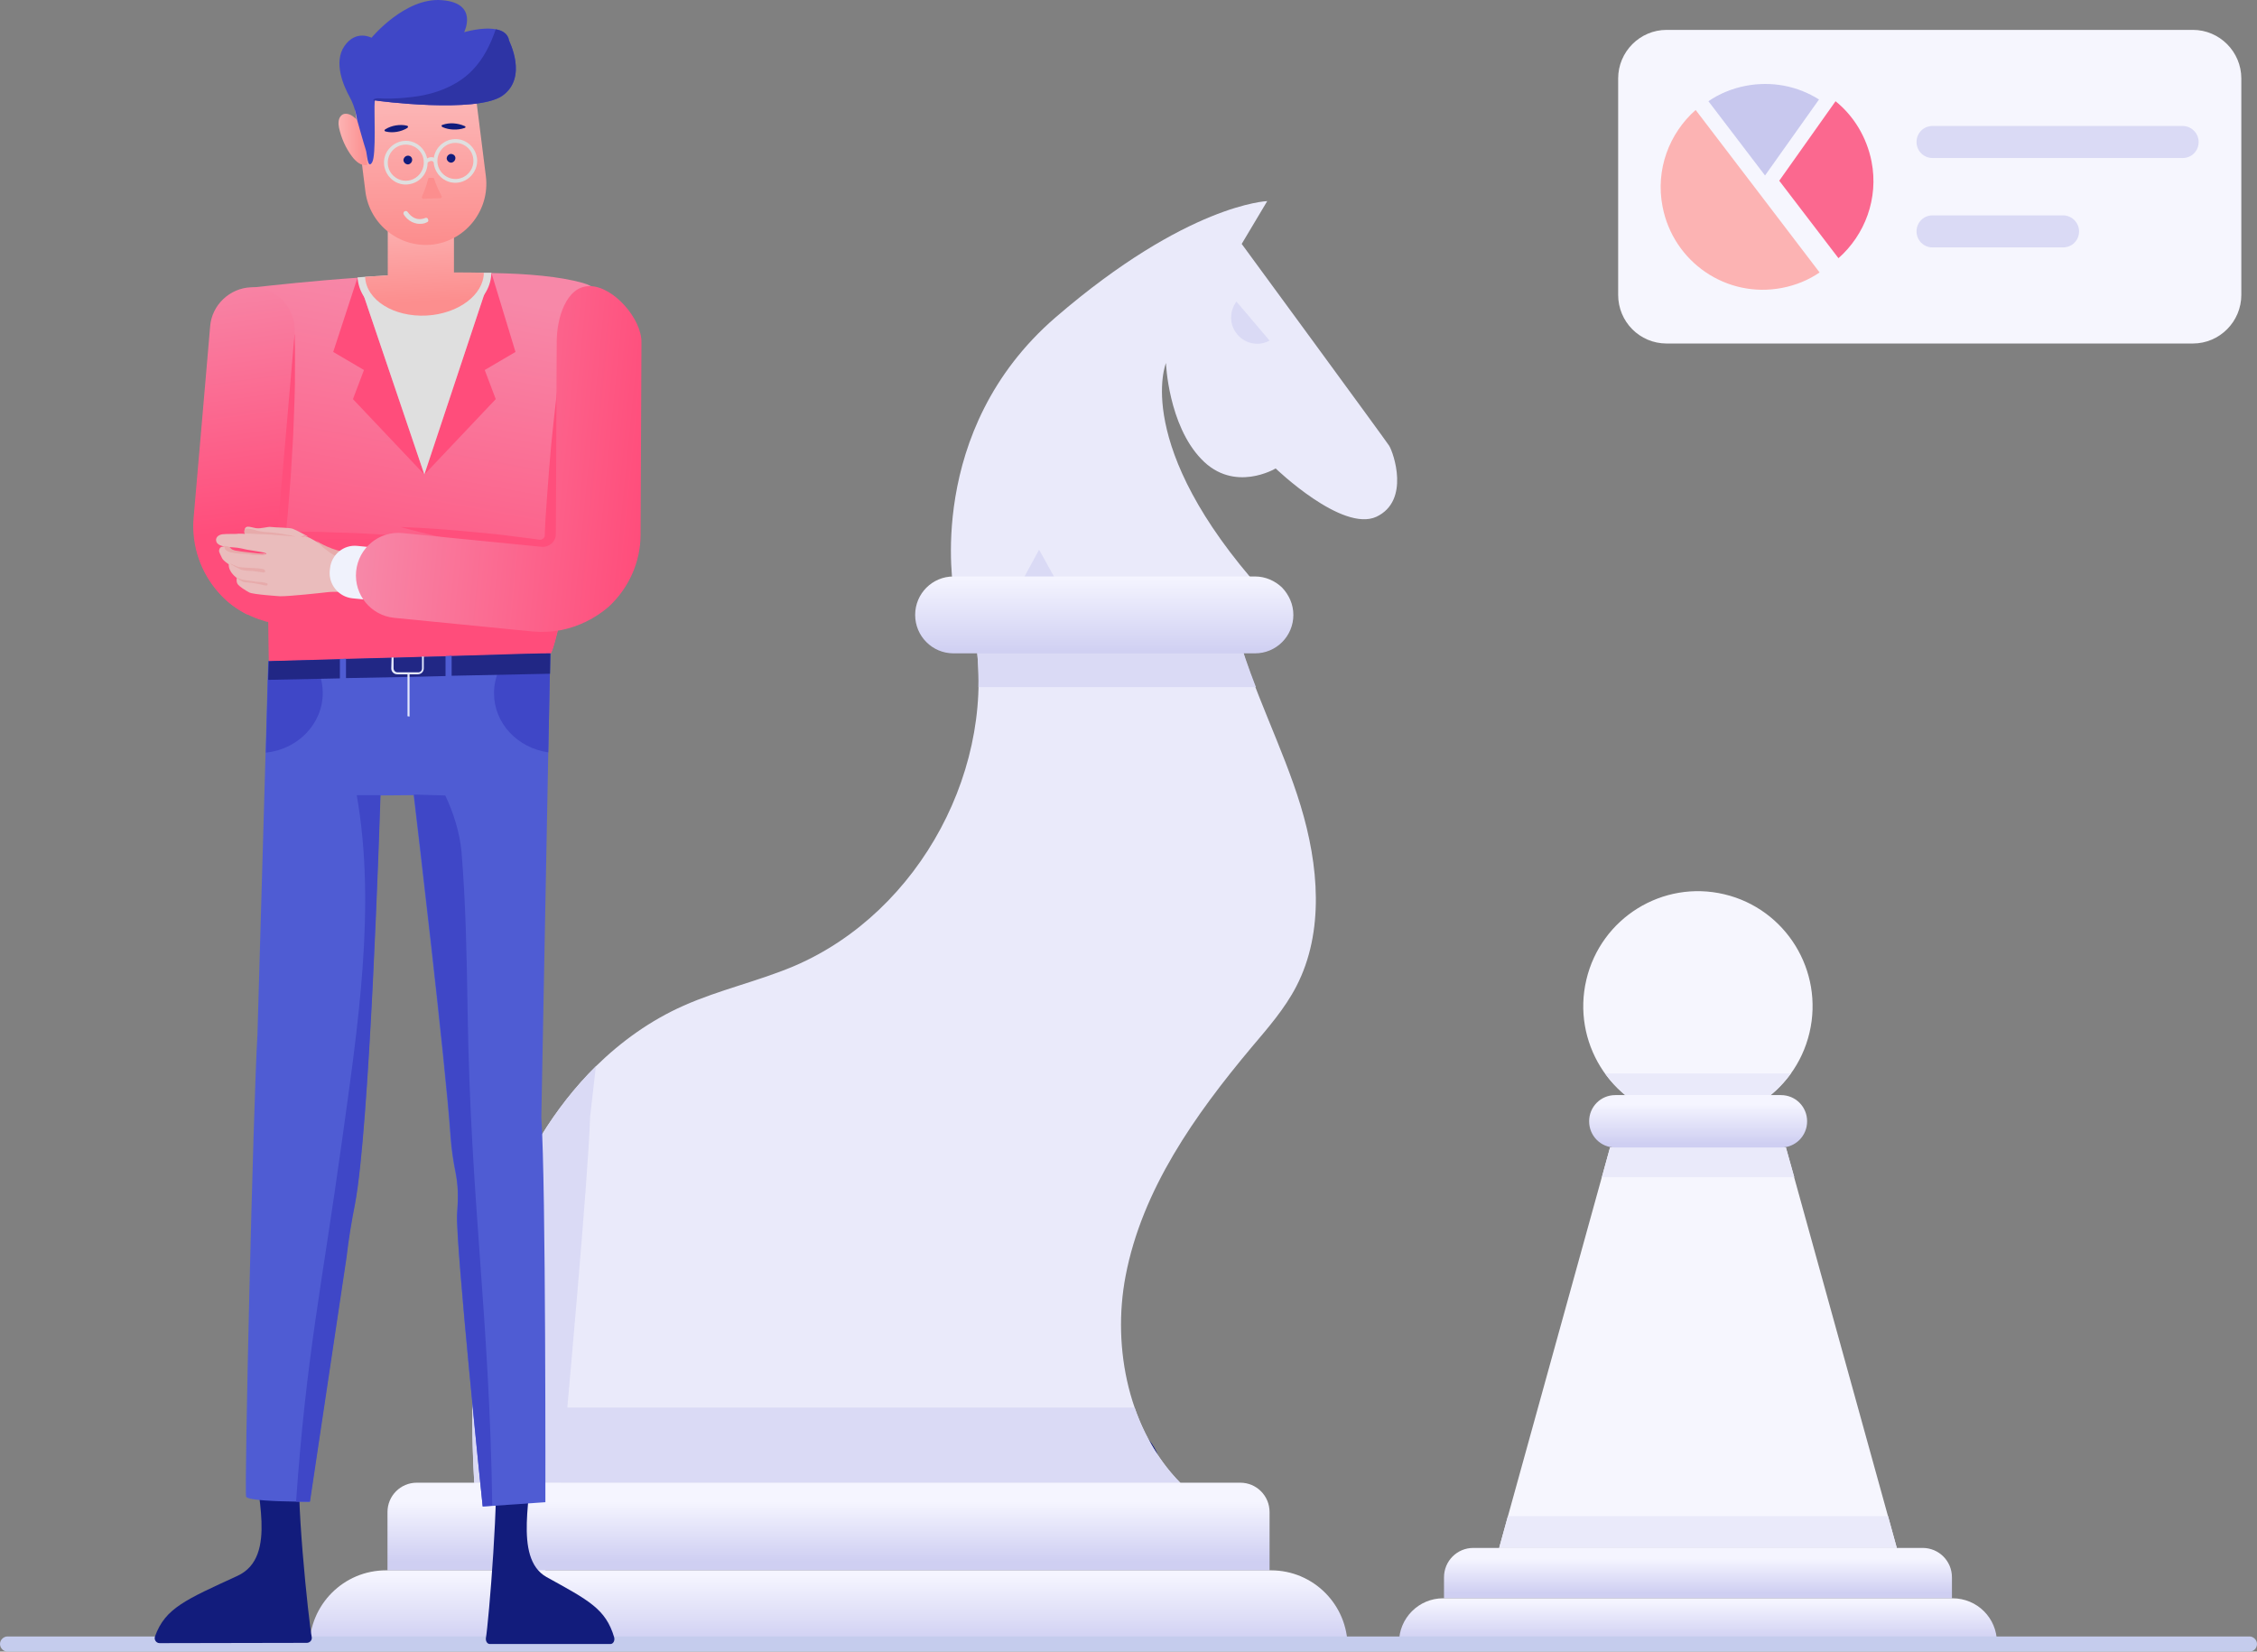 <svg width="440" height="322" viewBox="0 0 440 322" fill="none" xmlns="http://www.w3.org/2000/svg">
<rect x="0" y="0" width="440" height="322" fill="#808080" stroke="none"/>
<path d="M369.778 301.789H292.258L313.873 223.724H348.163L369.778 301.789Z" fill="#F6F6FE"/>
<path d="M349.805 229.515L348.164 223.724H313.873L312.289 229.515H349.805Z" fill="#EAEAFA"/>
<path d="M293.955 295.6L292.258 301.788H369.778L368.081 295.6H293.955Z" fill="#EAEAFA"/>
<path d="M352.761 201.328C355.598 189.274 348.159 177.196 336.145 174.35C324.132 171.503 312.094 178.967 309.257 191.021C306.421 203.074 313.86 215.153 325.873 217.999C337.886 220.845 349.924 213.381 352.761 201.328Z" fill="#F6F6FE"/>
<path d="M312.911 209.304C316.985 214.924 323.549 218.558 331.018 218.558C338.487 218.558 345.051 214.924 349.125 209.304H312.911Z" fill="#EAEAFA"/>
<path d="M309.8 218.615C309.8 221.453 312.063 223.724 314.892 223.724H347.202C350.031 223.724 352.295 221.453 352.295 218.615C352.295 215.776 350.031 213.505 347.202 213.505H314.892C312.063 213.505 309.8 215.776 309.8 218.615Z" fill="url(#paint0_linear_323_18831)"/>
<path d="M380.53 311.61H281.507V307.523C281.507 304.343 284.053 301.789 287.222 301.789H374.815C377.983 301.789 380.53 304.343 380.53 307.523V311.61Z" fill="url(#paint1_linear_323_18831)"/>
<path d="M389.3 320.24H272.736C272.736 315.471 276.584 311.61 281.337 311.61H380.643C385.452 311.61 389.3 315.471 389.3 320.24Z" fill="url(#paint2_linear_323_18831)"/>
<path d="M203.93 253.303L211.286 253.871C211.456 259.094 206.363 269.938 213.097 273.629C221.301 278.17 224.697 279.817 226.055 284.699C226.224 285.267 225.772 285.835 225.206 285.778L200.761 283.961C200.252 283.905 199.913 283.45 200.026 282.939C200.648 280.612 204.722 257.789 203.93 253.303Z" fill="#121C7C"/>
<path d="M252.705 192.328C250.442 196.7 247.103 200.504 243.935 204.251C232.957 217.366 222.659 231.9 219.434 248.762C216.718 262.955 220.169 279.079 230.128 289.128H92.458C91.496 273.118 92.175 256.88 96.646 241.608C97.098 240.132 97.551 238.656 98.06 237.18C101.851 226.279 108.019 215.946 116.167 207.884C121.147 203.002 126.862 198.914 133.256 196.075C140.272 192.953 147.854 191.306 154.927 188.297C179.372 177.794 194.706 149.237 189.897 122.951L241.049 122.894C244.161 134.532 250.046 145.547 253.554 157.072C257.062 168.597 258.25 181.655 252.705 192.328Z" fill="#EAEAFA"/>
<path d="M119.054 320.524H95.572C95.062 320.524 94.723 320.013 94.893 319.388C95.402 317.401 97.948 303.378 99.137 293.499L96.647 293.67C96.647 293.67 96.647 291.966 96.59 289.128C96.59 287.425 96.534 285.381 96.534 282.996C96.534 282.088 96.534 281.179 96.534 280.214C96.534 277.035 96.477 273.458 96.477 269.768C96.477 268.973 96.477 268.178 96.477 267.383C96.477 257.959 96.477 248.194 96.647 242.176C96.647 242.005 96.647 241.778 96.647 241.608C97.1 240.132 97.552 238.656 98.061 237.18C101.853 226.279 108.02 215.946 116.169 207.884L115.037 217.763C114.754 228.834 110.51 275.559 109.265 289.128C109.039 291.512 108.926 292.818 108.926 292.818L105.474 293.045C104.399 298.779 103.72 305.024 107.794 307.409C115.546 311.951 118.771 313.597 119.903 319.161C120.016 319.842 119.62 320.524 119.054 320.524Z" fill="#DADAF5"/>
<path d="M190.746 133.965H244.841C243.426 130.331 242.125 126.641 241.106 122.894L189.954 122.951C190.577 126.584 190.803 130.274 190.746 133.965Z" fill="#DADAF5"/>
<path d="M92.12 274.423C92.063 279.306 92.176 284.245 92.459 289.128H230.129C226.111 285.04 223.112 279.987 221.189 274.423H92.12Z" fill="#DADAF5"/>
<path d="M247.5 306.16H75.54V294.805C75.54 291.626 78.086 289.071 81.255 289.071H241.785C244.954 289.071 247.5 291.626 247.5 294.805V306.16Z" fill="url(#paint3_linear_323_18831)"/>
<path d="M262.722 321.148H60.319C60.319 312.859 66.996 306.16 75.258 306.16H247.783C256.045 306.16 262.722 312.859 262.722 321.148Z" fill="url(#paint4_linear_323_18831)"/>
<path d="M185.936 115.229H199.46L202.572 109.609L205.684 115.229H246.086C220.679 86.842 227.3 70.775 227.3 70.775C227.3 70.775 227.752 82.811 234.203 89.511C240.597 96.21 248.688 91.328 248.688 91.328C248.688 91.328 261.646 103.818 268.323 100.752C274.944 97.629 271.662 88.262 270.813 86.899C269.964 85.593 242.068 47.555 242.068 47.555L247.047 39.209C247.047 39.209 231.487 39.72 205.797 61.862C180.165 84.004 185.936 115.229 185.936 115.229Z" fill="#EAEAFA"/>
<path d="M247.5 66.404C245.463 67.539 242.804 67.085 241.219 65.211C239.635 63.338 239.635 60.669 241.049 58.796L247.5 66.404Z" fill="#DADAF5"/>
<path d="M199.517 112.788H205.684L202.572 107.167L199.517 112.788Z" fill="#DADAF5"/>
<path d="M252.14 119.885C252.14 124.029 248.801 127.379 244.67 127.379H185.879C181.749 127.379 178.41 124.029 178.41 119.885C178.41 115.74 181.749 112.391 185.879 112.391H244.67C246.707 112.391 248.575 113.242 249.933 114.548C251.291 115.967 252.14 117.841 252.14 119.885Z" fill="url(#paint5_linear_323_18831)"/>
<path d="M436.945 15.307V57.49C436.945 62.713 432.701 66.972 427.495 66.972H324.908C319.645 66.972 315.458 62.713 315.458 57.49V15.307C315.458 10.084 319.702 5.826 324.908 5.826H427.495C432.701 5.826 436.945 10.084 436.945 15.307Z" fill="#F6F6FE"/>
<path d="M343.693 38.641L354.727 53.119C352.577 54.595 350.087 55.617 347.427 56.128C336.62 58.228 326.208 51.132 324.115 40.288C322.7 33.077 325.416 25.981 330.565 21.439L343.693 38.641Z" fill="#FCB3B3"/>
<path d="M344.09 34.213L333.056 19.735C335.206 18.259 337.696 17.237 340.355 16.726C345.448 15.761 350.484 16.783 354.614 19.395L344.09 34.213Z" fill="#C8C8EE"/>
<path d="M364.856 31.488C366.271 38.698 363.555 45.795 358.406 50.337L346.862 35.235L357.84 19.736C361.348 22.574 363.894 26.662 364.856 31.488Z" fill="#FB688F"/>
<path d="M428.626 27.684C428.626 28.535 428.286 29.33 427.721 29.898C427.155 30.466 426.363 30.806 425.514 30.806H376.738C374.984 30.806 373.626 29.387 373.626 27.684C373.626 26.832 373.966 26.037 374.531 25.47C375.097 24.902 375.889 24.561 376.738 24.561H425.514C427.211 24.561 428.626 25.981 428.626 27.684Z" fill="#DADAF5"/>
<path d="M405.313 45.114C405.313 45.965 404.974 46.76 404.408 47.328C403.842 47.895 403.05 48.236 402.201 48.236H376.738C374.984 48.236 373.626 46.817 373.626 45.114C373.626 44.262 373.966 43.467 374.531 42.899C375.097 42.332 375.889 41.991 376.738 41.991H402.201C403.899 41.991 405.313 43.41 405.313 45.114Z" fill="#DADAF5"/>
<path d="M438.529 322H1.471C0.679 322 0 321.319 0 320.524C0 319.729 0.679 319.048 1.471 319.048H438.529C439.321 319.048 440 319.729 440 320.524C440 321.319 439.378 322 438.529 322Z" fill="#C5CCED"/>
<path d="M58.621 284.302H50.021C49.398 290.377 54.434 303.492 46.286 307.239C36.327 311.837 32.197 313.484 30.216 319.048C29.99 319.672 30.442 320.353 31.122 320.353L59.81 320.297C60.432 320.297 60.885 319.729 60.772 319.161C60.206 316.379 57.32 289.412 58.621 284.302Z" fill="#121C7C"/>
<path d="M96.419 284.529H103.436C104.002 290.604 99.871 303.719 106.548 307.466C114.753 312.008 118.091 313.654 119.732 319.218C119.902 319.843 119.563 320.524 118.997 320.524H95.514C95.005 320.524 94.665 320.013 94.722 319.389C95.231 316.607 97.495 289.639 96.419 284.529Z" fill="#121C7C"/>
<path d="M107.284 127.379L107.17 132.489L106.887 146.682L105.529 217.82C106.435 230.821 106.322 292.875 106.322 292.875L94.099 293.727C94.099 293.727 88.724 242.233 89.12 236.725C89.346 232.922 89.29 231.105 88.781 228.607C88.328 226.336 87.988 224.065 87.819 221.737C86.857 207.26 80.632 155.028 80.632 155.028L74.125 155.085C74.125 155.085 72.201 219.012 69.146 234.852C68.467 238.258 67.901 241.722 67.505 245.185L60.375 292.818C60.375 292.818 59.243 292.818 57.659 292.761C54.094 292.705 48.323 292.534 47.983 291.796C47.587 290.774 49.341 215.889 50.19 201.696L51.774 146.796L52.17 132.545L52.284 128.912L60.602 128.514L100.211 126.641L106.435 126.357L107.284 127.379Z" fill="#4F5CD3"/>
<path d="M107.284 127.379L107.171 132.489L106.888 146.682C100.89 145.83 96.307 141.005 96.307 135.157C96.307 131.807 97.834 128.798 100.211 126.641L106.435 126.357L107.284 127.379Z" fill="#3F47C7"/>
<path d="M62.922 135.1C62.922 141.118 58.055 146.114 51.831 146.739L52.227 132.488L52.34 128.855L60.658 128.458C62.129 130.331 62.922 132.659 62.922 135.1Z" fill="#3F47C7"/>
<path d="M88.838 228.55C88.385 226.279 88.045 223.951 87.876 221.624C86.97 207.771 81.199 159.172 80.689 154.914L86.801 155.085C88.385 158.378 89.63 162.352 89.969 166.042C90.818 176.318 90.988 186.594 91.158 196.927C91.723 234.625 95.401 255.858 95.967 293.556L94.1 293.67C94.1 293.67 88.781 242.176 89.121 236.669C89.403 232.865 89.29 231.048 88.838 228.55Z" fill="#3F47C7"/>
<path d="M66.656 222.532C69.712 200.447 73.39 176.772 69.542 155.028H74.182C73.956 162.068 72.032 219.92 69.202 234.795C68.523 238.202 67.958 241.665 67.561 245.128L60.432 292.761C60.432 292.761 59.3 292.761 57.716 292.761C59.753 263.92 62.695 251.146 66.656 222.532Z" fill="#3F47C7"/>
<path d="M115.205 117.898C113.055 119.374 109.49 119.771 109.49 119.771C109.49 119.771 107.793 127.379 107.34 127.379C106.831 127.379 52.453 128.912 52.453 128.912L52.397 121.304V119.658C52.397 119.658 50.529 119.828 48.096 119.771C46.116 118.749 44.305 117.387 42.834 115.74C39.212 111.766 37.402 106.429 37.855 101.093L40.175 74.295C41.476 68.334 43.287 62.827 45.776 58.569C46.512 57.32 47.644 56.411 49.002 56.128C49.058 56.128 49.058 56.128 49.058 56.128C49.228 56.071 49.398 56.014 49.568 56.014C53.245 55.617 60.828 54.765 69.768 54.141C70.221 54.084 70.73 54.084 71.239 54.027C78.652 53.516 86.856 53.119 94.439 53.232C94.948 53.232 95.401 53.232 95.91 53.232C102.87 53.346 109.207 53.913 113.621 55.163C131.388 60.102 117.412 116.478 115.205 117.898Z" fill="url(#paint6_linear_323_18831)"/>
<path d="M109.491 119.714C109.491 119.714 107.793 127.322 107.284 127.322C106.775 127.322 52.397 128.855 52.397 128.855L52.284 119.658L109.491 119.714Z" fill="url(#paint7_linear_323_18831)"/>
<path d="M109.999 67.028C109.434 70.321 108.981 73.614 108.528 76.85C108.132 80.143 107.793 83.436 107.453 86.729C107.17 90.022 106.887 93.315 106.661 96.608L106.321 101.547L106.208 104.045C106.208 104.613 106.208 104.499 106.152 104.669C106.095 104.783 105.982 104.953 105.869 105.067L105.982 104.953C105.642 105.18 105.529 105.237 105.246 105.237L103.605 105.01L99.984 104.556C97.551 104.215 95.118 103.988 92.685 103.761C87.818 103.307 82.952 102.909 78.029 102.739C82.782 104.045 87.535 105.124 92.345 106.089C94.722 106.543 97.155 107.054 99.531 107.451L103.153 108.076C103.832 108.189 104.171 108.303 105.133 108.36C106.095 108.417 107.17 108.019 107.793 107.508L107.906 107.451L107.962 107.395C108.415 106.997 108.811 106.486 109.094 105.862C109.377 105.294 109.434 104.386 109.434 104.102L109.603 101.604L109.83 96.664C109.999 93.371 110.056 90.079 110.169 86.786C110.226 83.493 110.282 80.2 110.226 76.85C110.226 73.614 110.169 70.321 109.999 67.028Z" fill="#FF4F7C"/>
<path d="M57.434 65.098C57.547 68.448 57.49 71.74 57.49 75.033C57.434 78.326 57.264 81.676 57.151 84.969C56.924 88.262 56.811 91.555 56.528 94.847L56.132 99.787L55.906 102.228C55.849 102.796 55.849 102.682 55.906 102.853C55.962 102.966 56.019 103.136 56.132 103.307L56.019 103.193C56.302 103.477 56.472 103.534 56.698 103.591L58.339 103.647L62.017 103.704C64.45 103.761 66.883 103.875 69.316 103.931C74.183 104.158 79.105 104.499 83.972 105.01C79.105 105.578 74.183 105.975 69.316 106.316C66.883 106.429 64.45 106.6 61.96 106.656L58.282 106.77C57.603 106.77 57.264 106.827 56.245 106.77C55.283 106.713 54.322 106.145 53.699 105.578L53.642 105.521L53.586 105.464C53.19 105.01 52.85 104.442 52.681 103.761C52.454 103.136 52.567 102.228 52.567 101.944L52.737 99.503L53.19 94.564C53.473 91.271 53.869 87.978 54.265 84.742C54.661 81.449 55.114 78.213 55.623 74.92C56.245 71.627 56.755 68.334 57.434 65.098Z" fill="#FF4F7C"/>
<path d="M92.232 113.299C92.288 117.898 88.611 121.645 84.027 121.645L56.867 121.815C55.339 121.815 53.811 121.645 52.283 121.247C52.001 121.247 51.661 121.134 51.378 121.02C50.19 120.68 49.058 120.226 47.983 119.658C46.002 118.636 44.192 117.33 42.721 115.627C39.099 111.653 37.288 106.316 37.741 100.979L40.061 74.182L40.967 63.622C41.306 59.421 44.814 56.184 48.888 56.014C48.945 56.014 48.945 56.014 48.945 56.014C49.228 56.014 49.567 56.014 49.85 56.071C54.434 56.468 57.772 60.499 57.433 65.041L54.207 102.398C54.094 103.364 54.603 104.045 54.83 104.386C55.113 104.669 55.735 105.18 56.754 105.18L83.914 105.01C88.497 105.01 92.232 108.7 92.232 113.299Z" fill="url(#paint8_linear_323_18831)"/>
<path d="M107.284 127.379L107.228 131.353L87.989 131.75L86.801 131.807L79.841 131.978H79.445L67.449 132.205L66.26 132.261L52.284 132.545L52.397 128.912L53.642 128.855H53.755C55.962 128.798 60.602 128.685 66.317 128.514C66.713 128.514 67.109 128.514 67.505 128.458C70.278 128.401 73.334 128.287 76.389 128.23H76.785C78.596 128.174 80.463 128.117 82.274 128.06H82.67C84.085 128.003 85.499 128.003 86.914 127.947C87.31 127.947 87.706 127.947 88.102 127.89C98.4 127.549 107.058 127.322 107.284 127.379Z" fill="#212785"/>
<path d="M59.866 104.499C59.866 104.499 57.716 103.307 57.037 103.08C56.415 102.853 53.529 102.853 52.85 102.739C52.171 102.625 50.926 103.136 49.851 102.966C48.776 102.796 47.474 102.058 47.701 103.988C47.927 105.918 58.339 104.953 58.791 104.669C59.244 104.385 59.583 104.499 59.583 104.499C59.583 104.499 60.432 104.783 59.866 104.499Z" fill="#EABCBC"/>
<path d="M74.126 116.308L67.222 115.456C67.222 115.456 65.299 115.286 63.827 115.456C62.356 115.627 56.585 116.251 54.661 116.251C54.661 116.251 49.342 115.911 48.606 115.513C47.871 115.116 46.569 114.321 46.286 113.81C46.003 113.299 46.173 112.674 46.173 112.674C46.173 112.674 44.532 111.596 44.589 110.006C44.589 110.006 43.57 109.382 43.287 108.814C43.004 108.246 42.778 107.735 42.721 107.565C42.665 107.395 42.721 106.713 43.287 106.6C43.797 106.486 44.758 106.656 45.041 107.054C45.268 107.451 46.909 107.678 47.078 107.735C47.192 107.735 50.474 108.076 50.7 108.133C50.926 108.189 51.831 108.133 51.888 107.962C51.945 107.792 51.153 107.678 50.926 107.622C50.7 107.565 48.776 107.281 48.154 107.167C47.531 107.054 46.682 106.77 45.438 106.713C44.193 106.656 42.608 106.543 42.212 105.691C41.873 104.896 42.495 104.272 43.4 104.158C44.306 104.045 46.117 104.158 46.456 104.045C46.795 103.988 49.625 104.215 50.417 104.329C51.209 104.442 53.925 104.385 54.604 104.442C55.283 104.499 58.508 104.726 59.357 104.556C60.149 104.385 64.11 107.224 64.959 107.678C65.808 108.133 75.201 108.076 75.201 108.076L74.126 116.308Z" fill="#EABCBC"/>
<path d="M51.775 107.792C51.775 107.792 51.944 108.076 50.982 108.189C50.02 108.303 49.285 108.246 48.889 108.133C48.436 108.019 47.078 107.962 46.456 107.905C45.833 107.849 44.136 107.678 43.853 106.997C43.627 106.373 43.683 106.429 43.683 106.429C43.683 106.429 44.532 106.486 44.815 106.713C44.928 106.827 45.041 106.997 45.041 106.997C45.041 106.997 45.381 107.224 45.89 107.338C46.399 107.451 47.814 107.622 47.814 107.622L49.285 107.792L50.303 107.905C50.303 107.905 51.209 107.962 51.322 107.905C51.435 107.849 51.775 107.905 51.775 107.792Z" fill="#E7ABAB"/>
<path d="M51.549 111.085C51.549 111.085 52.058 111.653 51.209 111.596C51.209 111.596 49.738 111.369 49.116 111.312C48.493 111.312 47.305 111.255 46.909 111.028C46.456 110.801 45.268 110.29 44.815 109.779C44.815 109.779 45.891 110.46 46.796 110.574C47.701 110.687 49.682 110.744 50.361 110.801C51.04 110.915 51.436 110.915 51.549 111.085Z" fill="#E7ABAB"/>
<path d="M52.001 113.696C52.001 113.696 52.227 113.753 52.17 113.98C52.114 114.207 51.831 114.207 51.209 114.037C50.53 113.867 48.832 113.583 48.492 113.583C48.153 113.526 47.757 113.583 47.191 113.356C46.625 113.072 45.89 112.447 45.89 112.447C45.89 112.447 46.625 112.901 47.587 113.072C48.549 113.242 50.247 113.469 50.699 113.469C51.152 113.469 52.001 113.696 52.001 113.696Z" fill="#E7ABAB"/>
<path d="M74.974 109.155C74.974 109.155 68.24 109.155 66.769 108.871C65.242 108.587 63.148 107.054 61.62 105.407C61.62 105.407 63.714 106.884 66.826 107.565C69.542 108.189 75.031 107.565 75.2 107.565L74.974 109.155Z" fill="#E7ABAB"/>
<path d="M57.603 104.613C57.603 104.613 53.473 104.272 52.624 104.215C51.775 104.215 47.701 103.988 47.701 103.988C47.701 103.988 47.475 103.818 47.758 103.08C47.758 103.08 48.606 102.966 49.795 103.364C50.983 103.761 52.058 103.704 52.907 103.818C53.812 103.875 55.792 104.158 57.603 104.613Z" fill="#E7ABAB"/>
<path d="M77.295 117.5L68.694 116.649C66.034 116.365 64.054 113.98 64.28 111.312L64.337 110.801C64.62 108.133 66.996 106.145 69.656 106.429L78.257 107.281C80.916 107.565 82.897 109.949 82.614 112.618L82.557 113.129C82.331 115.797 79.954 117.784 77.295 117.5Z" fill="#F0F2FC"/>
<path d="M109.434 122.837C107.623 123.178 105.756 123.291 103.889 123.121L76.841 120.453C72.315 119.998 68.976 115.967 69.429 111.369C69.882 106.827 73.899 103.477 78.482 103.931L105.53 106.6C106.492 106.713 107.171 106.259 107.51 105.975C107.85 105.691 108.359 105.067 108.359 104.102L108.529 66.631C108.529 62.032 110.396 55.73 114.979 55.787C119.563 55.787 125.108 62.146 125.051 66.744L124.881 104.215C124.881 109.609 122.562 114.718 118.601 118.352C115.998 120.566 112.829 122.156 109.434 122.837Z" fill="url(#paint9_linear_323_18831)"/>
<path d="M82.613 128.003H82.217C82.273 128.06 82.273 128.174 82.273 128.231V130.331C82.273 130.729 81.934 131.126 81.481 131.069H77.464C77.068 131.069 76.728 130.729 76.728 130.274V128.174H76.332V128.231L76.275 130.331C76.275 130.956 76.785 131.467 77.464 131.467H79.444V139.642L79.84 139.699V131.467H81.425C82.104 131.467 82.613 130.956 82.613 130.331V128.231C82.669 128.117 82.669 128.06 82.613 128.003Z" fill="#E4E8FD"/>
<path d="M67.449 128.401V135.043H66.261V128.458C66.657 128.458 67.053 128.458 67.449 128.401Z" fill="#4F5CD3"/>
<path d="M88.046 127.833V133.965H86.857V127.89C87.254 127.89 87.65 127.89 88.046 127.833Z" fill="#4F5CD3"/>
<path d="M69.712 54.084L64.959 68.618L70.957 72.138L68.807 77.815L82.727 92.52L69.712 54.084Z" fill="url(#paint10_linear_323_18831)"/>
<path d="M95.798 53.175L100.494 68.618L94.496 72.138L96.646 77.815L82.727 92.52L95.798 53.175Z" fill="url(#paint11_linear_323_18831)"/>
<path d="M69.712 54.084L71.975 60.783L82.726 92.52L95.797 53.175L91.61 59.818C91.61 59.818 82.047 62.543 81.991 62.543C81.934 62.543 78.256 61.635 78.03 61.578C77.803 61.464 74.522 60.783 74.522 60.783C74.522 60.783 72.881 58.966 72.711 58.342C72.598 57.66 69.712 54.084 69.712 54.084Z" fill="#DFDFDF"/>
<path d="M95.797 53.175C95.741 55.673 94.496 58.001 92.119 59.818C89.799 61.635 86.631 62.77 83.236 62.94C82.896 62.94 82.613 62.997 82.274 62.997C75.37 62.997 69.995 59.193 69.712 54.084C70.165 54.027 70.674 54.027 71.183 53.97C78.596 53.459 86.8 53.062 94.383 53.175C94.835 53.175 95.288 53.175 95.797 53.175Z" fill="#DFDFDF"/>
<path d="M94.326 53.175C94.269 57.49 89.346 61.18 83.178 61.521C76.784 61.862 71.409 58.512 71.183 54.027V53.97C72.654 53.857 74.068 53.8 75.596 53.686V31.999C75.596 28.422 78.482 25.526 82.047 25.526C83.801 25.526 85.442 26.264 86.63 27.4C87.818 28.592 88.497 30.182 88.497 31.942V53.118C90.421 53.118 92.402 53.118 94.326 53.175Z" fill="url(#paint12_linear_323_18831)"/>
<path d="M92.742 18.6L94.723 34.383C95.515 40.855 90.932 46.817 84.481 47.668C78.031 48.463 72.089 43.864 71.24 37.392L69.26 21.609C68.468 15.137 73.051 9.176 79.502 8.324C82.727 7.926 85.839 8.835 88.272 10.765C90.649 12.582 92.346 15.364 92.742 18.6Z" fill="url(#paint13_linear_323_18831)"/>
<path d="M71.579 32.169C70.391 32.396 69.372 31.488 68.637 30.523C67.392 28.876 66.543 26.946 66.09 24.902C65.921 24.05 65.921 23.028 66.6 22.461C66.996 22.12 67.562 22.12 68.071 22.29C68.58 22.461 68.976 22.801 69.372 23.142C70.391 24.221 71.07 25.64 71.183 27.116L71.579 32.169Z" fill="url(#paint14_linear_323_18831)"/>
<path d="M97.948 18.657C92.912 22.177 73.447 19.679 73.107 19.565C73.051 19.565 73.051 19.679 73.051 19.792C72.881 21.382 73.39 30.296 72.541 31.658C71.636 33.134 71.579 29.955 71.297 29.16C71.014 28.365 69.599 23.312 69.599 23.312C69.599 23.312 69.316 20.985 68.184 18.941C67.053 16.897 64.903 12.185 67.166 8.948C69.429 5.712 72.428 7.359 72.428 7.359C72.428 7.359 78.992 -0.59 86.178 0.035C93.365 0.603 90.479 6.28 90.479 6.28C90.479 6.28 94.043 5.201 96.646 5.712C97.948 5.939 99.023 6.564 99.249 7.927C99.193 7.927 102.984 15.08 97.948 18.657Z" fill="#3F47C7"/>
<path d="M97.948 18.657C92.912 22.177 73.447 19.679 73.107 19.565C73.05 19.565 73.05 19.679 73.05 19.792C72.937 19.679 72.824 19.565 72.768 19.452C73.22 18.997 74.295 19.225 74.918 19.225C75.766 19.225 76.672 19.225 77.521 19.168C79.275 19.054 80.972 18.884 82.67 18.543C86.178 17.805 89.63 16.272 92.119 13.661C94.27 11.447 95.628 8.665 96.646 5.712C97.948 5.939 99.023 6.564 99.249 7.927C99.192 7.927 102.984 15.08 97.948 18.657Z" fill="#2E34A5"/>
<path d="M90.535 24.959C89.234 25.413 87.536 25.356 86.291 24.788C86.008 24.675 86.008 24.391 86.291 24.334C86.914 24.107 87.706 23.994 88.442 24.05C89.177 24.107 89.913 24.277 90.535 24.561C90.818 24.618 90.818 24.902 90.535 24.959Z" fill="#121C7C"/>
<path d="M79.388 24.959C78.2 25.697 76.559 25.981 75.201 25.64C74.918 25.583 74.861 25.356 75.144 25.186C75.71 24.845 76.445 24.561 77.181 24.448C77.917 24.334 78.652 24.334 79.331 24.505C79.614 24.561 79.614 24.788 79.388 24.959Z" fill="#121C7C"/>
<path d="M81.934 43.638C80.293 43.694 79.162 42.559 78.709 41.821C78.596 41.594 78.652 41.31 78.879 41.196C79.105 41.083 79.388 41.139 79.501 41.367C79.558 41.423 80.746 43.354 82.896 42.502C83.123 42.388 83.405 42.502 83.462 42.786C83.575 43.013 83.462 43.297 83.179 43.354C82.783 43.581 82.33 43.638 81.934 43.638Z" fill="#DFDFDF"/>
<path d="M80.35 31.147C80.35 31.601 80.01 31.999 79.558 32.056C79.105 32.056 78.709 31.715 78.652 31.261C78.652 30.806 78.992 30.409 79.445 30.352C79.954 30.296 80.35 30.693 80.35 31.147Z" fill="#121C7C"/>
<path d="M88.781 30.807C88.781 31.261 88.441 31.658 87.988 31.715C87.536 31.715 87.14 31.374 87.083 30.92C87.083 30.466 87.422 30.069 87.875 30.012C88.384 30.012 88.781 30.352 88.781 30.807Z" fill="#121C7C"/>
<path d="M88.951 35.632C86.631 35.746 84.65 33.872 84.537 31.545C84.424 29.217 86.291 27.23 88.611 27.116C90.931 27.003 92.912 28.876 93.025 31.204C93.081 33.532 91.271 35.519 88.951 35.632ZM88.668 27.854C86.744 27.911 85.216 29.558 85.273 31.488C85.329 33.418 86.97 34.951 88.894 34.894C90.818 34.837 92.346 33.191 92.289 31.261C92.233 29.274 90.592 27.797 88.668 27.854Z" fill="#DFDFDF"/>
<path d="M79.275 35.973C76.955 36.086 74.975 34.213 74.861 31.885C74.748 29.557 76.615 27.57 78.935 27.457C81.255 27.343 83.236 29.217 83.349 31.544C83.462 33.929 81.651 35.859 79.275 35.973ZM78.992 28.195C77.068 28.252 75.54 29.898 75.597 31.828C75.653 33.759 77.294 35.292 79.218 35.235C81.142 35.178 82.67 33.532 82.613 31.601C82.613 29.671 80.972 28.138 78.992 28.195Z" fill="#DFDFDF"/>
<path d="M83.179 31.828L82.67 31.317C83.179 30.863 83.632 30.636 84.141 30.636C84.537 30.636 84.877 30.863 85.216 31.261L84.65 31.715C84.481 31.488 84.254 31.374 84.085 31.374C83.858 31.374 83.519 31.545 83.179 31.828Z" fill="#DFDFDF"/>
<path d="M85.839 38.641L82.557 38.755C82.331 38.755 82.161 38.528 82.274 38.3C82.784 37.165 83.18 36.03 83.463 34.894C83.463 34.781 83.576 34.667 83.746 34.667H84.368C84.481 34.667 84.651 34.724 84.651 34.894C84.99 36.03 85.5 37.108 86.066 38.187C86.235 38.357 86.066 38.641 85.839 38.641Z" fill="url(#paint15_linear_323_18831)"/>
<defs>
<linearGradient id="paint0_linear_323_18831" x1="331.022" y1="215.255" x2="331.022" y2="222.878" gradientUnits="userSpaceOnUse">
<stop offset="1.1e-07" stop-color="#F5F5FF"/>
<stop offset="1" stop-color="#CFCFF2"/>
</linearGradient>
<linearGradient id="paint1_linear_323_18831" x1="331.021" y1="303.91" x2="331.021" y2="310.588" gradientUnits="userSpaceOnUse">
<stop offset="1.1e-07" stop-color="#F5F5FF"/>
<stop offset="1" stop-color="#CFCFF2"/>
</linearGradient>
<linearGradient id="paint2_linear_323_18831" x1="331.021" y1="312.197" x2="331.021" y2="319.78" gradientUnits="userSpaceOnUse">
<stop offset="1.1e-07" stop-color="#F5F5FF"/>
<stop offset="1" stop-color="#CFCFF2"/>
</linearGradient>
<linearGradient id="paint3_linear_323_18831" x1="161.51" y1="292.777" x2="161.51" y2="304.377" gradientUnits="userSpaceOnUse">
<stop offset="1.1e-07" stop-color="#F5F5FF"/>
<stop offset="1" stop-color="#CFCFF2"/>
</linearGradient>
<linearGradient id="paint4_linear_323_18831" x1="161.51" y1="307.173" x2="161.51" y2="320.346" gradientUnits="userSpaceOnUse">
<stop offset="1.1e-07" stop-color="#F5F5FF"/>
<stop offset="1" stop-color="#CFCFF2"/>
</linearGradient>
<linearGradient id="paint5_linear_323_18831" x1="215.286" y1="112.418" x2="215.286" y2="127.383" gradientUnits="userSpaceOnUse">
<stop offset="1.1e-07" stop-color="#F5F5FF"/>
<stop offset="1" stop-color="#CFCFF2"/>
</linearGradient>
<linearGradient id="paint6_linear_323_18831" x1="85.783" y1="55.972" x2="72.588" y2="127.439" gradientUnits="userSpaceOnUse">
<stop stop-color="#F788A8"/>
<stop offset="1" stop-color="#FF4D7B"/>
</linearGradient>
<linearGradient id="paint7_linear_323_18831" x1="81.387" y1="141.466" x2="81.104" y2="131.182" gradientUnits="userSpaceOnUse">
<stop stop-color="#F788A8"/>
<stop offset="1" stop-color="#FF4D7B"/>
</linearGradient>
<linearGradient id="paint8_linear_323_18831" x1="57.126" y1="50.327" x2="64.027" y2="101.184" gradientUnits="userSpaceOnUse">
<stop stop-color="#F788A8"/>
<stop offset="1" stop-color="#FF4D7B"/>
</linearGradient>
<linearGradient id="paint9_linear_323_18831" x1="72.009" y1="85.668" x2="126.262" y2="91.034" gradientUnits="userSpaceOnUse">
<stop stop-color="#F788A8"/>
<stop offset="1" stop-color="#FF4D7B"/>
</linearGradient>
<linearGradient id="paint10_linear_323_18831" x1="60.567" y1="41.391" x2="61.569" y2="44.328" gradientUnits="userSpaceOnUse">
<stop stop-color="#F788A8"/>
<stop offset="1" stop-color="#FF4D7B"/>
</linearGradient>
<linearGradient id="paint11_linear_323_18831" x1="105.148" y1="40.215" x2="104.125" y2="43.216" gradientUnits="userSpaceOnUse">
<stop stop-color="#F788A8"/>
<stop offset="1" stop-color="#FF4D7B"/>
</linearGradient>
<linearGradient id="paint12_linear_323_18831" x1="82.218" y1="42.05" x2="82.966" y2="58.79" gradientUnits="userSpaceOnUse">
<stop offset="0.004" stop-color="#FCB3B3"/>
<stop offset="1" stop-color="#FC8E8E"/>
</linearGradient>
<linearGradient id="paint13_linear_323_18831" x1="81.944" y1="21.615" x2="82.11" y2="47.057" gradientUnits="userSpaceOnUse">
<stop offset="0.004" stop-color="#FCB3B3"/>
<stop offset="1" stop-color="#FC8E8E"/>
</linearGradient>
<linearGradient id="paint14_linear_323_18831" x1="66.02" y1="27.219" x2="71.593" y2="27.219" gradientUnits="userSpaceOnUse">
<stop offset="0.004" stop-color="#FCB3B3"/>
<stop offset="1" stop-color="#FC8E8E"/>
</linearGradient>
<linearGradient id="paint15_linear_323_18831" x1="84.196" y1="46.772" x2="84.196" y2="45.064" gradientUnits="userSpaceOnUse">
<stop offset="0.004" stop-color="#FCB3B3"/>
<stop offset="1" stop-color="#FC8E8E"/>
</linearGradient>
</defs>
</svg>
